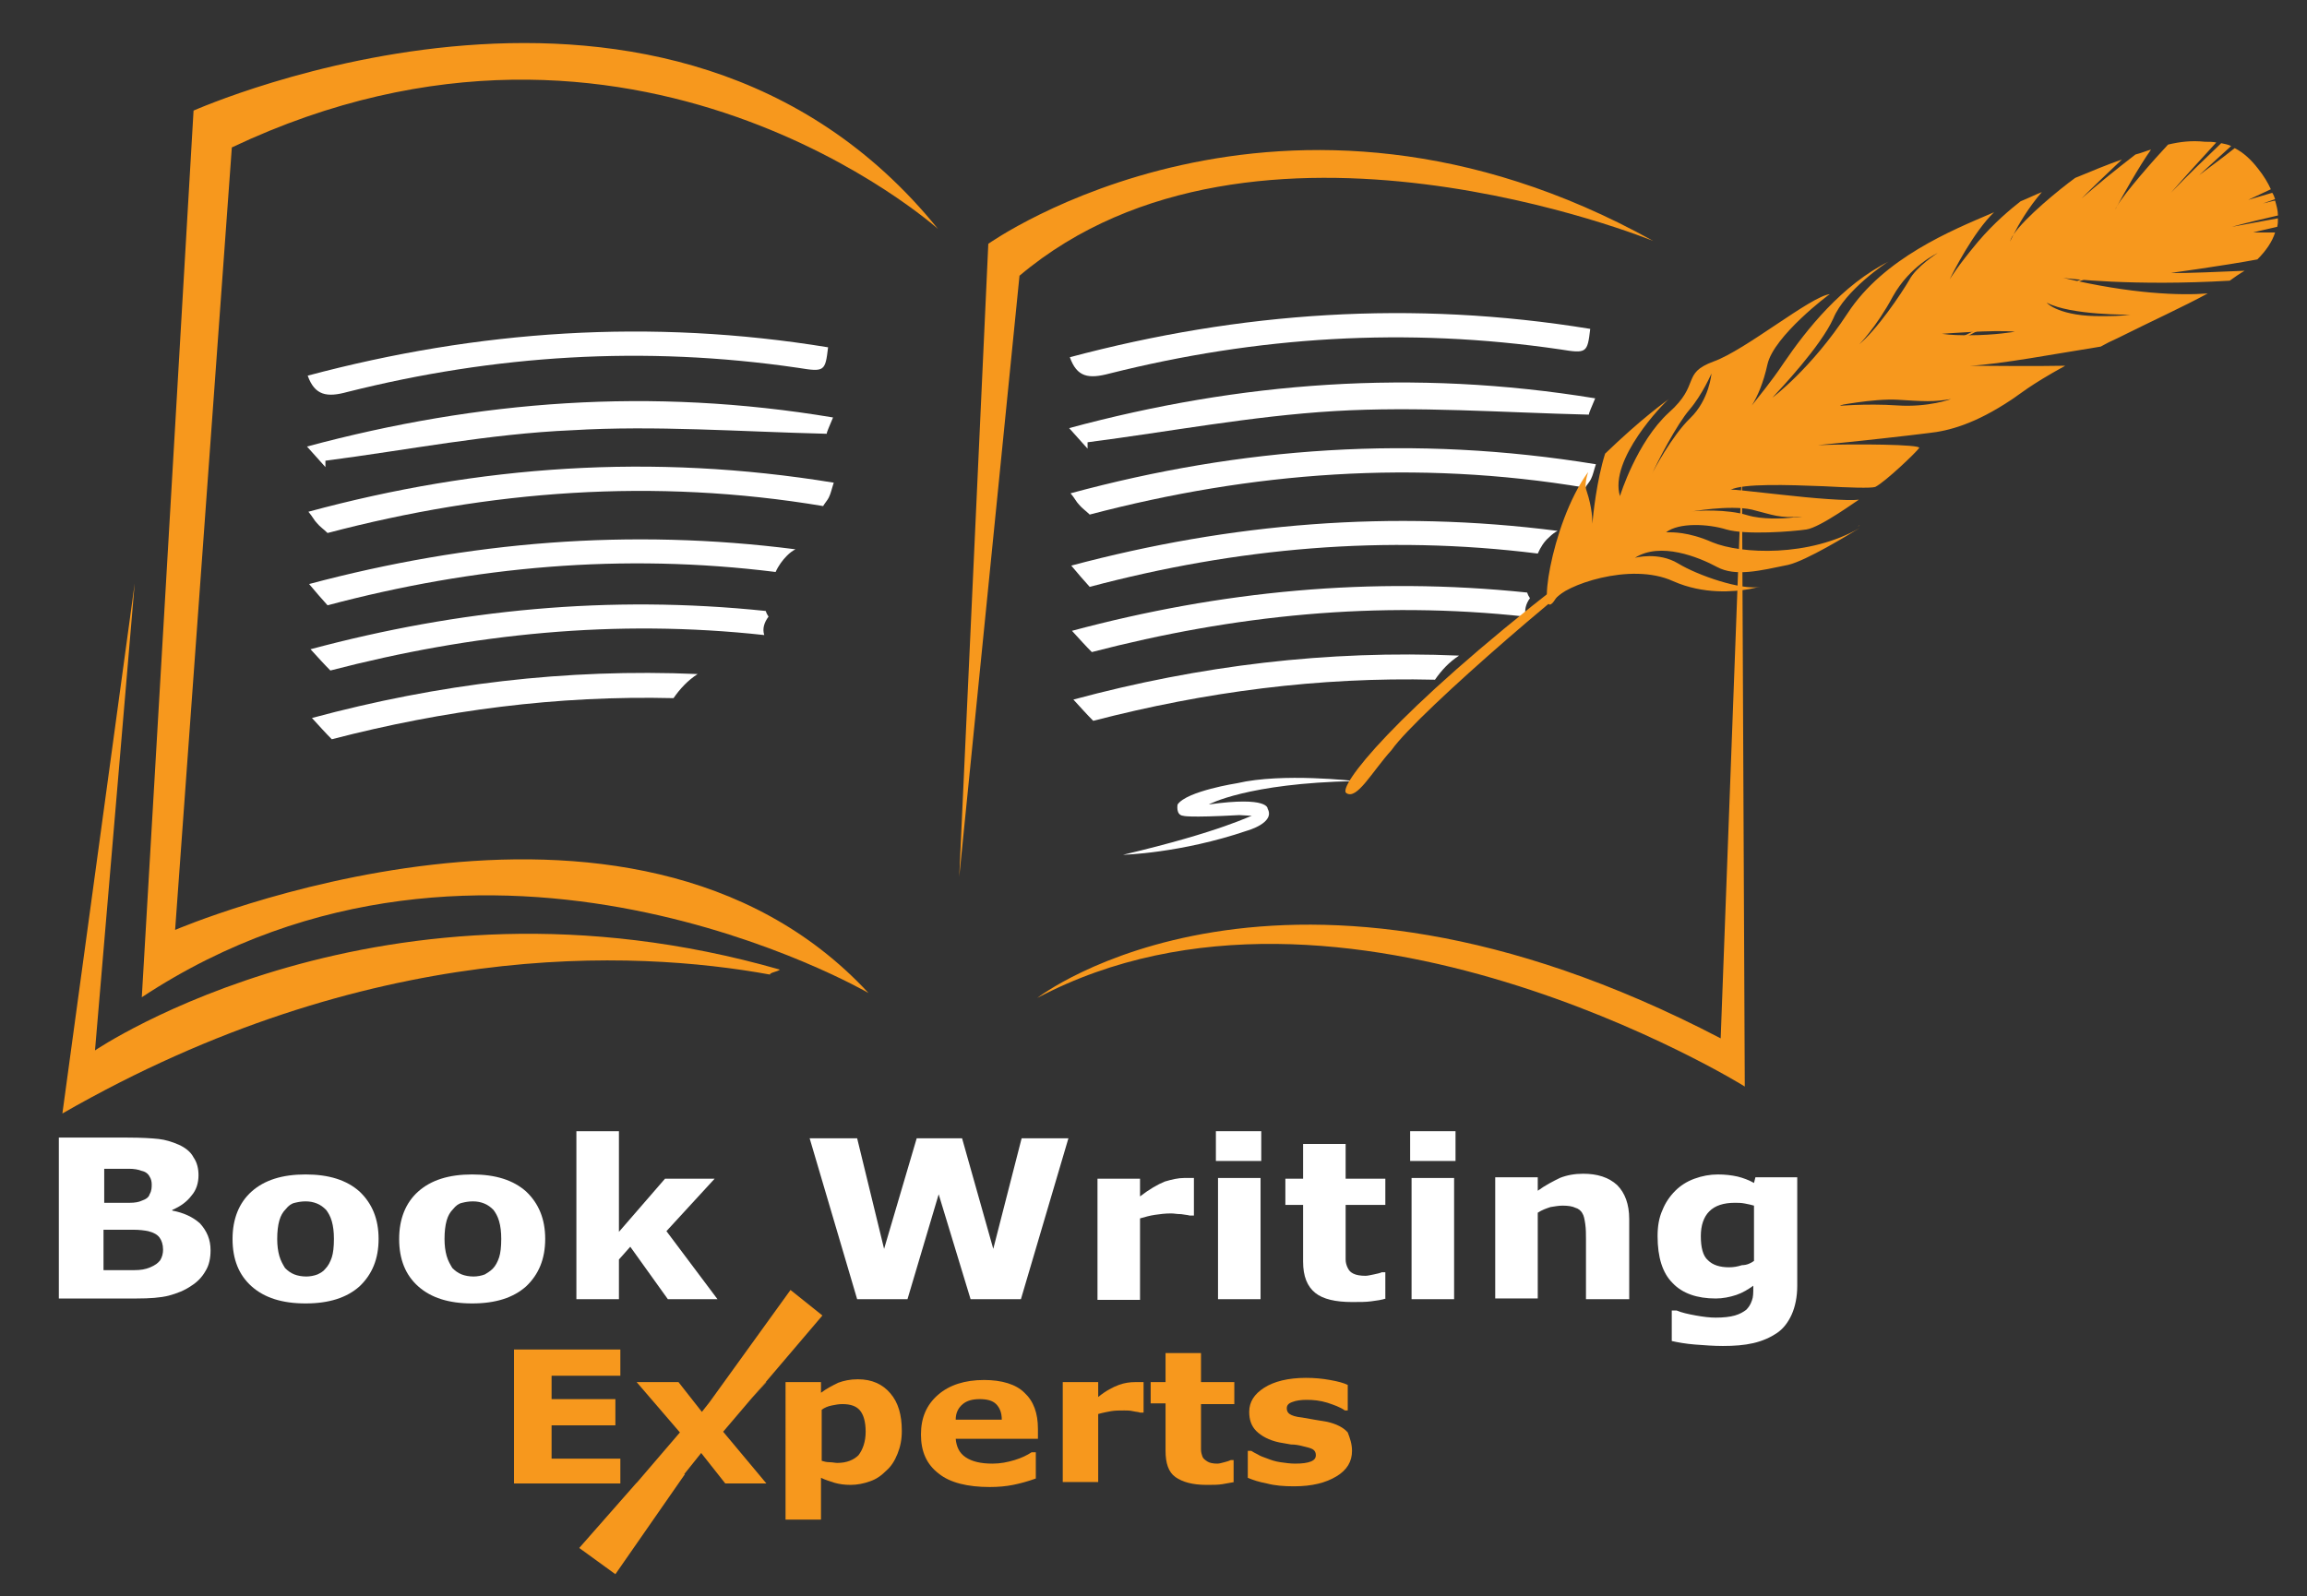 <?xml version="1.0" encoding="utf-8"?>
<!-- Generator: Adobe Illustrator 26.0.0, SVG Export Plug-In . SVG Version: 6.00 Build 0)  -->
<svg version="1.1" id="Layer_1" xmlns="http://www.w3.org/2000/svg" xmlns:xlink="http://www.w3.org/1999/xlink" x="0px" y="0px"
	 viewBox="0 0 325.4 225.2" style="enable-background:new 0 0 325.4 225.2;" xml:space="preserve">
<rect x="0" y="0" width="325.4" height="225.2" fill="#333333" stroke="none"/>
<style type="text/css">
	.st0{fill:#F7981D;}
	.st1{fill:#FFFFFF;}
	.st2{fill-rule:evenodd;clip-rule:evenodd;fill:#FFFFFF;}
</style>
<g>
	<path class="st1" d="M158.4,120.6c0,0,8.1-0.2,17.5-3.4c0,0,4-1.1,2.9-3.1c0,0,0.2-1.8-8.3-0.6c0,0,5.4-3,20.6-3.3
		c0,0-10.2-1.2-16.6,0.3c0,0-7.1,1.1-8.4,3c0,0-0.3,1.5,0.8,1.6c0,0,0.6,0.3,7.9-0.1l1.8,0.1C176.5,115,172.4,117.3,158.4,120.6"/>
	<path class="st0" d="M132.3,32.3c0,0-42.8-38.4-99.6-11.5l-8,110.4c0,0,64.1-27.5,97.8,8.9c0,0-54-31.4-102.5,0.6l7.3-125.1
		C27.4,15.6,94.5-14.5,132.3,32.3"/>
	<path class="st0" d="M135.3,123.7l4.1-89.3c0,0,41.4-29.5,93.8-0.4c0,0-56.3-23-89.4,4.9L135.3,123.7z"/>
	<path class="st0" d="M146.3,140.8c0,0,34.3-26.7,96.4,5.7l3-80.5l0.4,87.3C246.2,153.3,189.2,118.1,146.3,140.8"/>
	<path class="st0" d="M110,136.8c-56.2-16.1-96.6,11.4-96.6,11.4L19,82.3L8.8,157.1c43.2-24.8,80.6-23.1,99.8-19.6
		C108.6,137.2,109.7,137.1,110,136.8"/>
	<path class="st2" d="M205.8,92.5c-18.6-0.8-36.6,1.4-54.4,6.2c1.1,1.2,1.9,2.1,2.8,3c15.8-4.1,31.8-6.2,48.2-5.8
		C203.3,94.6,204.4,93.4,205.8,92.5"/>
	<path class="st2" d="M225,56.2c-0.5,1.2-0.9,2.1-0.9,2.3c-12.3-0.3-24.2-1.2-35.9-0.5c-11.7,0.7-23.2,2.9-34.8,4.4
		c0,0.3,0,0.6,0,0.9c-0.8-0.9-1.6-1.8-2.6-2.9C174.9,53.9,199.3,52,225,56.2"/>
	<path class="st2" d="M150.9,50.4c24-6.4,48.3-8.1,73.4-4c-0.4,3.4-0.5,3.5-4.2,2.9c-21.8-3.2-42.9-1.8-63.6,3.4
		C153.5,53.5,151.9,53.2,150.9,50.4"/>
	<path class="st2" d="M215.8,84.4c-0.2-0.3-0.3-0.5-0.4-0.8c-22.1-2.3-43.3-0.2-64.2,5.4c1.1,1.2,1.9,2.1,2.8,3
		c20-5.2,40.2-7.3,61.2-5C215,86.1,215.2,85.2,215.8,84.4"/>
	<path class="st2" d="M225.1,65.5c-0.3,0.9-0.4,1.5-0.7,2.1c-0.2,0.4-0.5,0.7-0.8,1.2c-23.9-4-47.1-2.2-69.9,3.8
		c-0.5-0.5-1.1-0.9-1.5-1.4c-0.4-0.4-0.6-0.9-1.2-1.6C175,63.1,199.4,61.3,225.1,65.5"/>
	<path class="st2" d="M218.5,75.8c0.4-0.4,0.8-0.7,1.2-0.9c-23.4-3-46.1-1.1-68.6,4.9c1,1.2,1.7,2,2.6,3c20.7-5.5,41.6-7.4,63.2-4.7
		C217.3,77.2,217.8,76.4,218.5,75.8"/>
	<path class="st2" d="M98.4,95.1c-18.6-0.8-36.6,1.4-54.4,6.2c1.1,1.2,1.9,2.1,2.8,3c15.8-4.1,31.8-6.2,48.2-5.8
		C95.9,97.2,97,96,98.4,95.1"/>
	<path class="st2" d="M117.5,58.9c-0.5,1.2-0.9,2.1-0.9,2.3c-12.3-0.3-24.2-1.2-35.9-0.5C69,61.2,57.5,63.5,45.9,65
		c0,0.3,0,0.6,0,0.9c-0.8-0.9-1.6-1.8-2.6-2.9C67.5,56.5,91.8,54.6,117.5,58.9"/>
	<path class="st2" d="M43.4,53c24-6.4,48.3-8.1,73.4-4c-0.4,3.4-0.5,3.5-4.2,2.9c-21.8-3.2-42.9-1.8-63.6,3.4
		C46.1,56.1,44.4,55.8,43.4,53"/>
	<path class="st2" d="M108.4,87c-0.2-0.3-0.3-0.5-0.4-0.8c-22.1-2.3-43.3-0.2-64.2,5.4c1.1,1.2,1.9,2.1,2.8,3
		c20-5.2,40.2-7.3,61.2-5C107.5,88.7,107.8,87.8,108.4,87"/>
	<path class="st2" d="M117.6,68.1c-0.3,0.9-0.4,1.5-0.7,2.1c-0.2,0.4-0.5,0.7-0.8,1.2c-23.9-4-47.1-2.2-69.9,3.8
		c-0.5-0.5-1.1-0.9-1.5-1.4c-0.4-0.4-0.6-0.9-1.2-1.6C67.5,65.7,91.9,63.9,117.6,68.1"/>
	<path class="st2" d="M111,78.4c0.4-0.4,0.8-0.7,1.2-0.9c-23.4-3-46.1-1.1-68.6,4.9c1,1.2,1.7,2,2.6,3c20.7-5.5,41.6-7.4,63.2-4.7
		C109.8,79.8,110.4,79,111,78.4"/>
	<path class="st0" d="M220.4,82.1c-23.9,18.6-31.8,29-30.5,29.8c1.5,1,3.6-3,6.4-6.1c3.7-5.3,28.4-26.5,34.2-29.9
		c2.8-4.3,38.8-24.6,56.8-33.5C270.6,50.2,237.3,67.5,220.4,82.1 M297.3,38.3C297.3,38.3,297.3,38.3,297.3,38.3
		C297.3,38.3,297.3,38.3,297.3,38.3 M287.3,42.4c5.9-2.8,9.8-4.3,10-4.1c0,0-0.1-0.1-0.2-0.1C296.1,38.2,292.4,39.8,287.3,42.4"/>
	<path class="st0" d="M248,82.6L248,82.6L248,82.6 M262,74.3c0.1-0.1,0.2-0.1,0.3-0.2l0,0C262.3,74.2,262.1,74.2,262,74.3
		 M261.9,70.4L261.9,70.4L261.9,70.4 M235.2,56.2C235.2,56.2,235.3,56.2,235.2,56.2C235.3,56.2,235.3,56.2,235.2,56.2
		C235.3,56.2,235.2,56.2,235.2,56.2 M258,41.5L258,41.5L258,41.5L258,41.5 M266.3,36.9C266.3,36.9,266.3,36.9,266.3,36.9L266.3,36.9
		C266.3,36.9,266.3,36.9,266.3,36.9 M247.1,71.9c3.2,0.8,3.7,1.2,7.1,1c-0.1,0-0.5,0.1-1.2,0.1c-1.6,0.2-4.5,0.3-6.5-0.3
		c-2.9-0.9-7.2-0.7-8.1-0.5C238.4,72.2,243.9,71.2,247.1,71.9 M275.2,56.3c0,0-3.2,1.2-7.6,0.9c-4.4-0.3-8.8,0.1-8.8,0.1
		c0,0,5.4-1.1,8.9-0.9c1.7,0.1,3,0.2,4.2,0.2C273,56.6,274,56.5,275.2,56.3 M238.3,57.8c1.8-2.1,3.1-5.1,3.1-5.1c0,0-0.3,3.7-3,6.3
		c-2.6,2.5-5.3,7.6-5.4,7.9C233.8,65.1,236.5,59.9,238.3,57.8 M273.9,47.1c0,0,7.4-0.6,10.3-0.3c0,0-2.8,0.5-6.4,0.5
		C276.6,47.3,275.3,47.3,273.9,47.1 M288.7,42.7c3.3,1.8,11.9,1.7,11.8,1.7c-1.5,0.2-2.8,0.2-3.9,0.2
		C290.6,44.7,288.7,42.8,288.7,42.7 M267,41.8c2.4-4.3,6.3-6.1,6.3-6.1c0,0-3,1.9-4,3.8c-1.1,1.9-4.6,7.1-7.2,9.2c0,0,0,0,0,0
		C262.1,48.8,264.7,46.1,267,41.8 M273.3,35.8L273.3,35.8 M305.8,20.4c-1.8,1.9-6.2,6.9-7.2,8.7c-0.1,0.2-0.2,0.4-0.2,0.4
		c0-0.1,0.1-0.2,0.2-0.4c0.7-1.3,3.1-5.6,4.8-8c-0.7,0.2-1.4,0.5-2.2,0.7c-2.6,2-5.2,4.1-7.6,6.2c1.9-1.9,3.8-3.7,5.7-5.5
		c-2,0.7-4.2,1.6-6.6,2.6c-2.2,1.6-7.1,5.6-8.7,8c-0.3,0.6-0.5,1-0.5,1c0.1-0.3,0.2-0.6,0.5-1c0.7-1.4,2.1-3.8,4-6
		c-1,0.4-2,0.9-3,1.3c-1.4,1.1-3.7,3-6,5.7c-3,3.6-3.7,4.9-4,5.3c-0.1,0.1-0.1,0.2-0.1,0.2s0,0,0.1-0.2c0.5-1,3.3-6.6,6.3-9.5
		c-0.1,0.1-0.2,0.1-0.4,0.2c-5.6,2.4-15.2,6.3-20.3,14.1c-5.1,7.8-10.6,11.9-10.6,11.9c1.1-1.2,6.8-7.2,8.6-11.2
		c1.6-3.9,7.5-7.9,7.8-8c-6.6,3.3-11.6,9.6-14.8,14.3c-1.8,2.7-3.5,4.7-4.5,6c0.8-1.3,1.6-3.1,2.2-5.8c0.9-4,8.7-9.9,8.8-9.9
		c-2.7,0.3-11.9,7.9-16.4,9.5c-4.6,1.7-1.8,3.2-6.3,7.2c-4.5,4.1-6.9,11.7-6.9,11.8c-1.6-5.1,6.1-13.1,6.9-13.7
		c-0.4,0.3-3.7,2.6-9,7.7c-1.2,3.8-1.7,8.7-1.8,9.9c0,0.1,0,0.1,0,0.1c0,0,0-0.1,0-0.1c0-0.5,0-2.2-0.8-4.6
		c-0.3-0.7-0.1-1.7,0.2-2.7c-5.4,7.4-7.3,22.3-4.6,17.9c1.1-1.8,10.5-5.3,16.6-2.5c4.3,1.9,8.6,1.5,10.8,1.1
		c0.9-0.2,1.4-0.3,1.5-0.3c-2.7,0.5-8.8-1.6-11.6-3.3c-2.8-1.7-6.1-0.8-6.1-0.8c3.6-2.3,9-0.1,11.6,1.3c2.6,1.4,6.1,0.5,10-0.3
		c2.6-0.6,8.6-4.3,10.1-5.2c-7.1,4.1-16.7,3.7-20.8,2c-3.4-1.5-5.7-1.4-6.3-1.4c-0.1,0-0.2,0-0.2,0c1.8-1.4,5.9-1.2,8.5-0.4
		c2.7,0.8,9.3,0.3,11.3,0c2-0.3,7.3-4.2,7.4-4.2c-1.5,0.2-6.5-0.2-10.9-0.7c-3.8-0.4-7-0.8-7.2-0.7c1.8-0.9,8-0.7,13.1-0.5
		c3.6,0.2,6.7,0.3,7.3,0.1c1.4-0.7,5.8-4.9,6.2-5.5c0.3-0.5-8.9-0.6-14.3-0.4c5.4-0.5,13.3-1.4,15.6-1.7c2.9-0.3,6.6-1.3,11.7-4.7
		c1.1-0.7,2.5-2,7.6-4.8c-4.9,0.1-10.5,0-13.4,0c-0.7,0-1.3,0-1.8,0c0,0,0.7,0,1.8,0c4.2-0.2,12.1-1.7,18.4-2.7
		c0.7-0.4,1.5-0.8,2.4-1.2c4.8-2.4,9.2-4.4,12.7-6.3c-3.8,0.3-10.7,0.1-20.4-2.2c0.5,0.1,10,1.2,23.5,0.4c0.7-0.5,1.4-1,2.1-1.4
		c-2.9,0.1-8.4,0.4-10.4,0.3c0,0,7.4-1,12.2-1.9c1.2-1.2,2.1-2.5,2.5-3.8c-1,0-2.1,0-3.1,0c1.1-0.3,2.2-0.5,3.4-0.8
		c0.1-0.4,0.1-0.8,0.1-1.2c-2.2,0.4-4.4,0.8-6.5,1.2c2.2-0.6,4.3-1.1,6.5-1.6c0-0.7-0.2-1.4-0.4-2.1c-0.6,0.1-1.2,0.3-1.7,0.4
		c0.6-0.2,1.1-0.4,1.7-0.6c-0.1-0.3-0.2-0.6-0.4-0.9c-1.1,0.3-2.3,0.7-3.4,1c1.1-0.5,2.1-1,3.2-1.5c-0.4-0.9-1-1.9-1.8-2.9
		c-1-1.3-2.1-2.3-3.3-2.9c-1.6,1.3-4.9,3.7-5,3.8c1.5-1.4,3-2.7,4.5-4.1c-0.4-0.2-0.9-0.3-1.4-0.4c-2.4,2.3-4.8,4.6-7.1,7
		c2.1-2.4,4.2-4.7,6.4-7.1c-0.5-0.1-1-0.1-1.6-0.1C309.1,19.8,307.5,20,305.8,20.4"/>
	<g>
		<path class="st1" d="M29.7,176.4c0,1.1-0.2,2.1-0.7,2.9c-0.5,0.9-1.2,1.6-2,2.1c-1,0.7-2.1,1.1-3.2,1.4c-1.2,0.3-2.7,0.4-4.5,0.4
			H8.3v-22.7H18c2,0,3.5,0.1,4.4,0.2c0.9,0.1,1.9,0.4,2.8,0.8c0.9,0.4,1.7,1,2.1,1.8c0.5,0.7,0.7,1.6,0.7,2.5c0,1.1-0.3,2.1-1,2.9
			c-0.6,0.8-1.5,1.5-2.7,2v0.1c1.6,0.3,2.9,0.9,3.9,1.8C29.2,173.7,29.7,174.9,29.7,176.4z M21.4,167.1c0-0.4-0.1-0.8-0.3-1.1
			c-0.2-0.4-0.6-0.7-1.1-0.8c-0.5-0.2-1.1-0.3-1.8-0.3c-0.7,0-1.7,0-2.9,0h-0.6v4.8h1c1,0,1.9,0,2.6,0c0.7,0,1.3-0.1,1.7-0.3
			c0.6-0.2,1-0.5,1.1-0.9C21.4,168,21.4,167.5,21.4,167.1z M23,176.3c0-0.7-0.2-1.3-0.5-1.7c-0.3-0.4-0.8-0.7-1.6-0.9
			c-0.5-0.1-1.2-0.2-2.1-0.2c-0.9,0-1.8,0-2.8,0h-1.4v5.7h0.5c1.8,0,3.1,0,3.9,0c0.8,0,1.5-0.1,2.2-0.4c0.7-0.3,1.1-0.6,1.4-1
			C22.9,177.3,23,176.8,23,176.3z"/>
		<path class="st1" d="M53.4,174.8c0,2.8-0.9,5-2.7,6.7c-1.8,1.6-4.3,2.4-7.6,2.4c-3.3,0-5.8-0.8-7.6-2.4c-1.8-1.6-2.7-3.8-2.7-6.7
			c0-2.8,0.9-5.1,2.7-6.7c1.8-1.6,4.3-2.4,7.6-2.4c3.3,0,5.8,0.8,7.6,2.4C52.5,169.8,53.4,172,53.4,174.8z M45.9,179
			c0.4-0.4,0.7-1,0.9-1.6c0.2-0.6,0.3-1.5,0.3-2.6c0-1-0.1-1.8-0.3-2.5c-0.2-0.7-0.5-1.2-0.8-1.6c-0.4-0.4-0.8-0.7-1.3-0.9
			c-0.5-0.2-1-0.3-1.6-0.3c-0.6,0-1.1,0.1-1.5,0.2c-0.5,0.1-0.9,0.4-1.3,0.9c-0.4,0.4-0.7,0.9-0.9,1.6c-0.2,0.7-0.3,1.6-0.3,2.6
			c0,0.9,0.1,1.7,0.3,2.4c0.2,0.7,0.5,1.2,0.8,1.7c0.4,0.4,0.8,0.7,1.3,0.9c0.5,0.2,1.1,0.3,1.7,0.3c0.5,0,1.1-0.1,1.6-0.3
			C45.2,179.6,45.6,179.4,45.9,179z"/>
		<path class="st1" d="M76.9,174.8c0,2.8-0.9,5-2.7,6.7c-1.8,1.6-4.3,2.4-7.6,2.4c-3.3,0-5.8-0.8-7.6-2.4c-1.8-1.6-2.7-3.8-2.7-6.7
			c0-2.8,0.9-5.1,2.7-6.7c1.8-1.6,4.3-2.4,7.6-2.4c3.3,0,5.8,0.8,7.6,2.4C76,169.8,76.9,172,76.9,174.8z M69.5,179
			c0.4-0.4,0.7-1,0.9-1.6c0.2-0.6,0.3-1.5,0.3-2.6c0-1-0.1-1.8-0.3-2.5c-0.2-0.7-0.5-1.2-0.8-1.6c-0.4-0.4-0.8-0.7-1.3-0.9
			c-0.5-0.2-1-0.3-1.6-0.3c-0.6,0-1.1,0.1-1.5,0.2c-0.5,0.1-0.9,0.4-1.3,0.9c-0.4,0.4-0.7,0.9-0.9,1.6c-0.2,0.7-0.3,1.6-0.3,2.6
			c0,0.9,0.1,1.7,0.3,2.4c0.2,0.7,0.5,1.2,0.8,1.7c0.4,0.4,0.8,0.7,1.3,0.9c0.5,0.2,1.1,0.3,1.7,0.3c0.5,0,1.1-0.1,1.6-0.3
			C68.7,179.6,69.1,179.4,69.5,179z"/>
		<path class="st1" d="M101.2,183.3h-7l-5.3-7.4l-1.6,1.8v5.6h-6v-23.7h6v14.2l6.5-7.5h7l-6.8,7.4L101.2,183.3z"/>
		<path class="st1" d="M150.7,160.6l-6.7,22.7h-7.1l-4.5-14.8l-4.4,14.8h-7.1l-6.7-22.7h6.7l3.8,15.6l4.6-15.6h6.4l4.4,15.6l4-15.6
			H150.7z"/>
		<path class="st1" d="M168.3,171.5h-0.5c-0.3-0.1-0.7-0.1-1.2-0.2c-0.6,0-1-0.1-1.4-0.1c-0.9,0-1.6,0.1-2.3,0.2
			c-0.7,0.1-1.4,0.3-2.1,0.5v11.5h-6v-17.1h6v2.5c1.3-1,2.5-1.7,3.5-2.1c1-0.3,1.9-0.5,2.7-0.5c0.2,0,0.5,0,0.7,0c0.3,0,0.5,0,0.7,0
			V171.5z"/>
		<path class="st1" d="M177.9,163.8h-6.4v-4.2h6.4V163.8z M177.8,183.3h-6v-17.1h6V183.3z"/>
		<path class="st1" d="M195.5,183.2c-0.6,0.2-1.3,0.3-2.1,0.4c-0.7,0.1-1.6,0.1-2.7,0.1c-2.3,0-4.1-0.4-5.2-1.3
			c-1.1-0.9-1.7-2.3-1.7-4.4v-8h-2.5v-3.7h2.5v-4.9h6v4.9h5.6v3.7h-5.6v6.1c0,0.6,0,1.1,0,1.6c0,0.4,0.1,0.8,0.3,1.2
			c0.2,0.4,0.4,0.6,0.8,0.8c0.4,0.2,1,0.3,1.7,0.3c0.3,0,0.7-0.1,1.2-0.2c0.5-0.1,0.9-0.2,1.1-0.3h0.5V183.2z"/>
		<path class="st1" d="M205.3,163.8h-6.4v-4.2h6.4V163.8z M205.1,183.3h-6v-17.1h6V183.3z"/>
		<path class="st1" d="M229.7,183.3h-6v-8.5c0-0.7,0-1.4-0.1-2.1c-0.1-0.7-0.2-1.2-0.4-1.5c-0.2-0.4-0.6-0.7-1-0.8
			c-0.4-0.2-1-0.3-1.8-0.3c-0.5,0-1.1,0.1-1.7,0.2c-0.6,0.2-1.2,0.4-1.8,0.8v12.1h-6v-17.1h6v1.9c1.1-0.8,2.1-1.3,3.1-1.8
			c1-0.4,2.1-0.6,3.3-0.6c2,0,3.6,0.5,4.8,1.6c1.1,1.1,1.7,2.7,1.7,4.8V183.3z"/>
		<path class="st1" d="M253.5,181.4c0,1.6-0.3,3-0.8,4.1c-0.5,1.1-1.2,2-2.1,2.6c-0.9,0.6-2,1.1-3.3,1.4c-1.3,0.3-2.7,0.4-4.3,0.4
			c-1.3,0-2.6-0.1-3.9-0.2c-1.3-0.1-2.4-0.3-3.3-0.5v-4.3h0.7c0.7,0.3,1.6,0.5,2.7,0.7c1.1,0.2,2,0.3,2.8,0.3c1.1,0,2-0.1,2.7-0.3
			c0.7-0.2,1.2-0.5,1.6-0.8c0.3-0.3,0.6-0.7,0.8-1.3c0.2-0.5,0.2-1.1,0.2-1.8v-0.3c-0.7,0.5-1.5,1-2.4,1.3c-0.9,0.3-1.9,0.5-2.9,0.5
			c-2.6,0-4.7-0.7-6.1-2.2c-1.4-1.4-2.1-3.6-2.1-6.6c0-1.4,0.2-2.6,0.7-3.7c0.4-1,1-1.9,1.8-2.7c0.7-0.7,1.6-1.3,2.7-1.7
			c1.1-0.4,2.2-0.6,3.3-0.6c1,0,1.9,0.1,2.8,0.3c0.8,0.2,1.6,0.5,2.3,0.9l0.2-0.8h5.9V181.4z M247.4,177.9v-7.8
			c-0.3-0.1-0.8-0.2-1.3-0.3c-0.5-0.1-1-0.1-1.4-0.1c-1.6,0-2.8,0.4-3.6,1.2c-0.8,0.8-1.2,2-1.2,3.5c0,1.6,0.3,2.8,1,3.4
			c0.7,0.7,1.7,1,3,1c0.6,0,1.2-0.1,1.8-0.3C246.4,178.5,247,178.2,247.4,177.9z"/>
		<path class="st0" d="M87.5,209.3h-15v-18.9h15v3.7h-9.7v3.3h9v3.7h-9v4.7h9.7V209.3z"/>
		<path class="st0" d="M127.2,201.9c0,1.2-0.2,2.2-0.6,3.2c-0.4,1-0.9,1.8-1.6,2.4c-0.7,0.7-1.4,1.2-2.3,1.5
			c-0.8,0.3-1.8,0.5-2.7,0.5c-0.9,0-1.6-0.1-2.3-0.3c-0.6-0.2-1.3-0.4-1.9-0.7v5.9h-5V195h5v1.5c0.8-0.6,1.6-1,2.4-1.4
			c0.8-0.3,1.7-0.5,2.8-0.5c2,0,3.5,0.7,4.6,2S127.2,199.6,127.2,201.9z M122.1,202c0-1.4-0.3-2.4-0.8-3c-0.5-0.6-1.3-0.9-2.5-0.9
			c-0.5,0-1,0.1-1.5,0.2c-0.5,0.1-1,0.3-1.4,0.6v7.2c0.3,0.1,0.7,0.2,1.1,0.2c0.4,0,0.8,0.1,1.1,0.1c1.3,0,2.3-0.4,3-1.1
			C121.7,204.5,122.1,203.4,122.1,202z"/>
		<path class="st0" d="M146.3,203h-11.5c0.1,1.1,0.5,2,1.4,2.6c0.9,0.6,2.1,0.9,3.8,0.9c1.1,0,2.1-0.2,3.1-0.5
			c1-0.3,1.8-0.7,2.4-1.1h0.6v3.7c-1.1,0.4-2.2,0.7-3.2,0.9c-1,0.2-2.1,0.3-3.3,0.3c-3.1,0-5.6-0.6-7.2-1.9
			c-1.7-1.3-2.5-3.1-2.5-5.5c0-2.4,0.8-4.2,2.4-5.6c1.6-1.4,3.8-2.1,6.5-2.1c2.5,0,4.5,0.6,5.7,1.8c1.3,1.2,1.9,2.9,1.9,5.1V203z
			 M141.3,200.3c0-1-0.3-1.7-0.8-2.2c-0.5-0.5-1.3-0.7-2.3-0.7c-1,0-1.8,0.2-2.4,0.7c-0.6,0.5-1,1.2-1,2.2H141.3z"/>
		<path class="st0" d="M161.2,199.3h-0.4c-0.2-0.1-0.6-0.1-1-0.2s-0.9-0.1-1.2-0.1c-0.7,0-1.3,0-1.9,0.1c-0.5,0.1-1.1,0.2-1.8,0.4
			v9.6h-5V195h5v2.1c1.1-0.9,2.1-1.4,2.9-1.7c0.8-0.3,1.6-0.4,2.3-0.4c0.2,0,0.4,0,0.6,0c0.2,0,0.4,0,0.6,0V199.3z"/>
		<path class="st0" d="M174.1,209.1c-0.5,0.1-1.1,0.2-1.7,0.3c-0.6,0.1-1.3,0.1-2.2,0.1c-2,0-3.4-0.4-4.4-1.1c-1-0.7-1.4-2-1.4-3.7
			v-6.7h-2.1V195h2.1v-4.1h5v4.1h4.7v3.1h-4.7v5.1c0,0.5,0,0.9,0,1.3c0,0.4,0.1,0.7,0.2,1c0.1,0.3,0.4,0.5,0.7,0.7
			c0.3,0.2,0.8,0.3,1.4,0.3c0.3,0,0.6-0.1,1-0.2c0.4-0.1,0.7-0.2,0.9-0.3h0.4V209.1z"/>
		<path class="st0" d="M190.7,204.7c0,1.5-0.7,2.7-2.2,3.6s-3.4,1.4-6,1.4c-1.4,0-2.7-0.1-3.8-0.4c-1.1-0.2-2-0.5-2.7-0.8v-3.8h0.5
			c0.3,0.2,0.5,0.3,0.9,0.5c0.3,0.2,0.8,0.4,1.4,0.6c0.5,0.2,1.1,0.4,1.8,0.5c0.7,0.1,1.4,0.2,2.1,0.2c1,0,1.7-0.1,2.2-0.3
			c0.5-0.2,0.7-0.5,0.7-0.9c0-0.3-0.1-0.6-0.4-0.8c-0.3-0.2-0.8-0.3-1.6-0.5c-0.4-0.1-0.9-0.2-1.5-0.2c-0.6-0.1-1.2-0.2-1.7-0.3
			c-1.4-0.3-2.5-0.9-3.2-1.6c-0.7-0.7-1-1.6-1-2.7c0-1.4,0.7-2.5,2.1-3.4c1.4-0.9,3.4-1.4,5.9-1.4c1.2,0,2.3,0.1,3.4,0.3
			s1.9,0.4,2.5,0.7v3.6h-0.4c-0.7-0.5-1.6-0.8-2.5-1.1c-1-0.3-1.9-0.4-2.9-0.4c-0.8,0-1.5,0.1-2,0.3c-0.6,0.2-0.8,0.5-0.8,0.9
			c0,0.3,0.1,0.6,0.4,0.8c0.3,0.2,0.8,0.4,1.8,0.5c0.5,0.1,1.1,0.2,1.7,0.3c0.6,0.1,1.2,0.2,1.8,0.3c1.3,0.3,2.3,0.8,2.9,1.5
			C190.4,202.9,190.7,203.7,190.7,204.7z"/>
	</g>
	<polygon class="st0" points="108.1,195 106,197.3 108,195 	"/>
	<polygon class="st0" points="102,202 108.1,209.3 102.3,209.3 98.9,205 96.5,208 96.6,208 86.8,222.1 81.7,218.4 89.7,209.3 
		89.9,209.1 95.9,202.1 89.8,195 95.7,195 99,199.2 100.1,197.8 111.5,182 116,185.6 108,195 106,197.3 	"/>
</g>
</svg>
